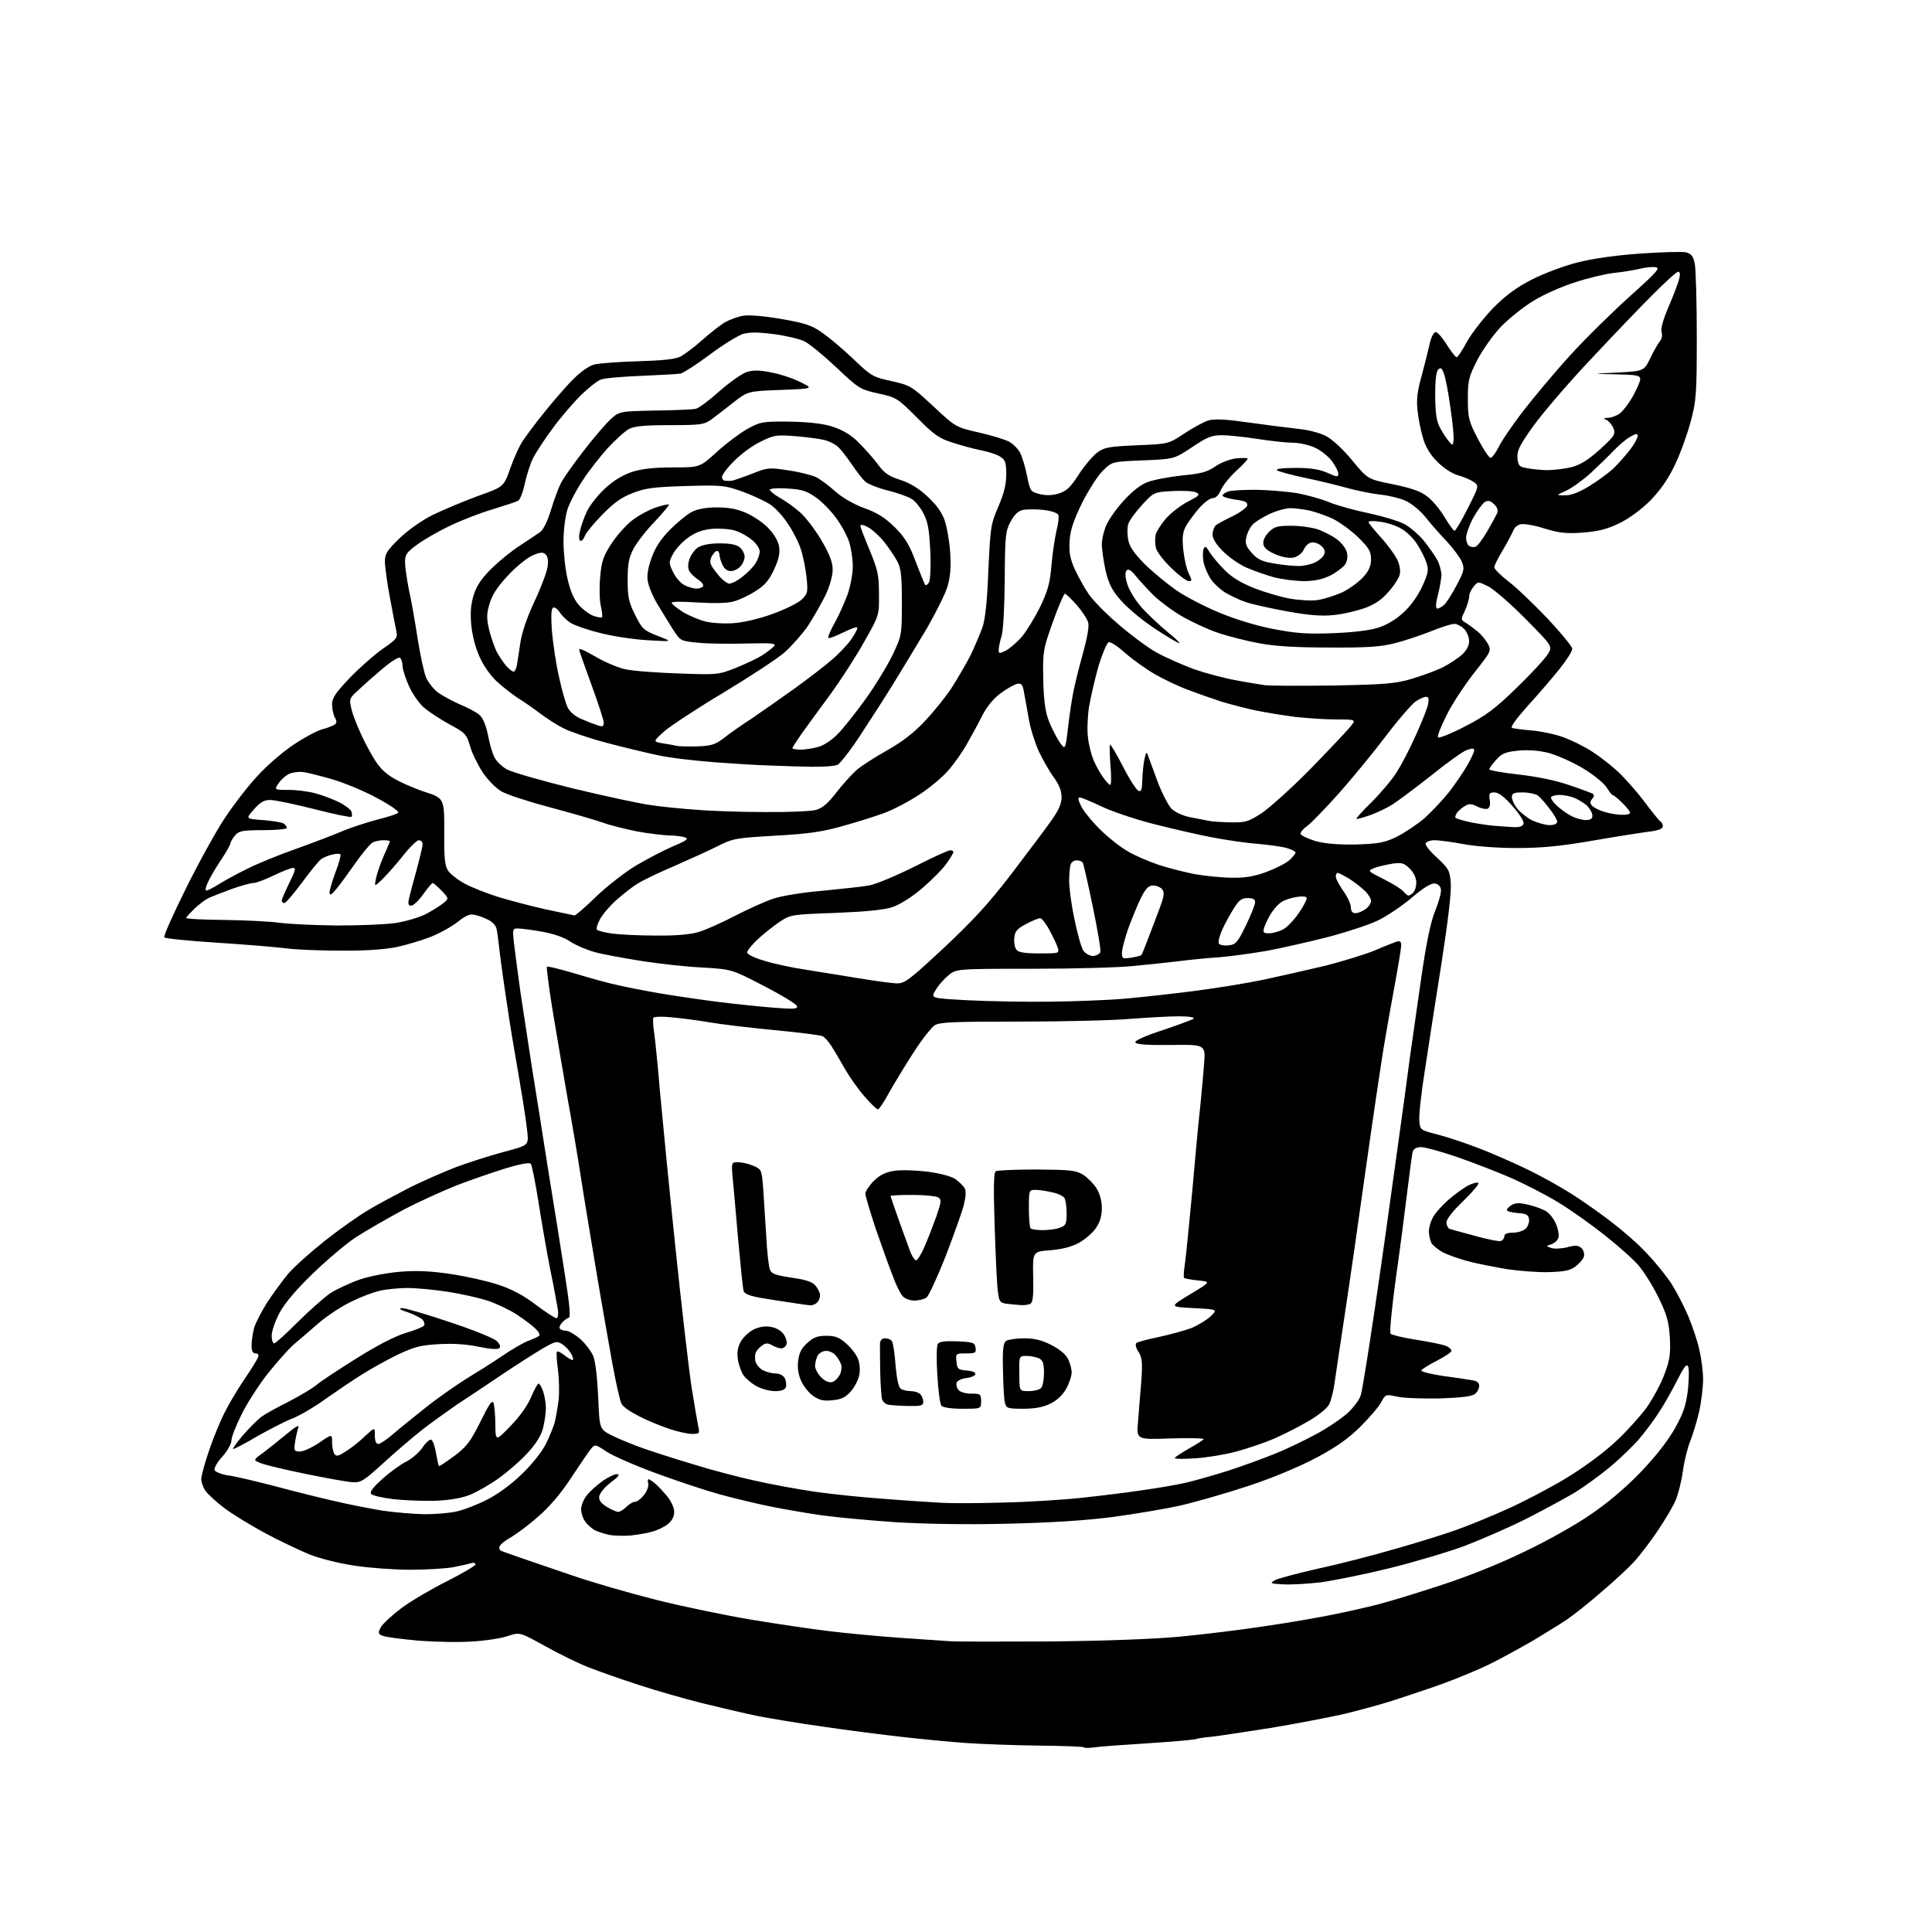 <?xml version="1.0" encoding="UTF-8" standalone="no"?>
<svg 
  version="1.1" 
  xmlns="http://www.w3.org/2000/svg" 
  xmlns:xlink="http://www.w3.org/1999/xlink" 
  xmlns:svg="http://www.w3.org/2000/svg"
  xmlns:rdf="http://www.w3.org/1999/02/22-rdf-syntax-ns#"
  xmlns:cc="http://creativecommons.org/ns#"
  xmlns:dc="http://purl.org/dc/elements/1.1/"
  viewBox="0 0 768 768"
  width="768"
  height="768"
>
<style>svg {background-color: white; }</style>"
<path stroke="none" fill="black" fill-rule="evenodd" d="M435.0,694.6C433.0,694.9 431.2,694.9 430.9,694.6C430.7,694.3 422.6,694.0 413.0,693.9C403.4,693.8 390.6,693.3 384.5,692.9C378.4,692.5 367.0,691.4 359.0,690.5C351.0,689.6 336.8,687.8 327.4,686.4C318.0,685.1 306.1,683.1 300.9,682.1C295.7,681.0 285.9,678.7 279.0,677.0C272.2,675.3 260.9,672.1 254.0,669.8C247.1,667.6 238.1,664.4 234.0,662.8C229.9,661.2 222.1,657.4 216.6,654.3C206.6,648.8 206.6,648.8 202.0,650.3C199.5,651.2 193.2,652.2 188.0,652.5C182.8,652.9 173.1,652.7 166.5,652.2C159.9,651.6 153.5,650.8 152.3,650.3C150.3,649.6 150.2,649.2 151.3,647.0C152.0,645.6 155.7,642.2 159.5,639.3C163.4,636.4 171.6,631.6 177.8,628.5C183.9,625.4 189.0,622.4 189.0,621.9C189.0,621.3 188.2,621.1 187.2,621.4C186.3,621.7 183.1,622.4 180.1,623.0C177.2,623.5 169.6,624.0 163.2,624.0C156.9,624.0 147.0,623.3 141.1,622.4C135.0,621.5 127.3,619.6 123.0,617.9C118.9,616.2 110.9,612.4 105.3,609.4C99.8,606.4 92.5,602.0 89.2,599.5C85.9,597.0 82.5,593.9 81.6,592.5C80.7,591.2 80.0,589.1 80.0,587.9C80.0,586.7 81.4,581.6 83.1,576.6C84.8,571.6 87.6,564.8 89.3,561.5C90.9,558.2 94.5,552.2 97.2,548.2C99.9,544.3 102.3,540.3 102.6,539.5C103.0,538.6 102.6,538.0 101.6,538.0C100.5,538.0 100.0,537.1 100.0,534.8C100.0,533.0 100.5,529.9 101.0,527.9C101.6,525.9 103.9,521.4 106.1,517.9C108.4,514.4 112.2,509.2 114.5,506.4C116.9,503.6 123.5,497.7 129.3,493.1C135.0,488.6 142.8,483.1 146.6,480.9C150.4,478.6 157.8,474.7 163.0,472.0C168.2,469.4 176.5,465.8 181.4,463.9C186.3,462.1 194.7,459.4 199.9,458.0C208.7,455.7 209.5,455.3 209.8,452.9C210.0,451.4 208.5,440.9 206.5,429.4C204.5,417.9 202.4,405.4 201.9,401.5C201.3,397.6 200.4,391.6 199.9,388.0C199.4,384.4 198.7,379.2 198.4,376.5C198.1,373.8 197.7,370.5 197.4,369.3C197.2,368.0 195.7,366.4 194.2,365.7C192.7,364.9 190.3,364.0 188.9,363.7C186.8,363.2 185.3,363.8 181.9,366.5C179.5,368.4 174.6,371.1 171.0,372.5C167.4,373.9 161.3,375.7 157.5,376.5C153.1,377.4 145.0,378.0 135.5,377.9C127.2,377.9 117.1,377.5 113.0,376.9C108.9,376.4 96.6,375.4 85.8,374.7C74.9,374.0 65.7,373.1 65.3,372.6C64.9,372.2 68.8,363.5 73.9,353.2C79.0,342.9 86.0,330.2 89.5,325.0C93.0,319.7 98.8,312.2 102.5,308.3C106.1,304.3 112.5,298.8 116.6,296.1C120.7,293.3 125.8,290.6 127.8,290.0C129.8,289.5 132.1,288.6 132.9,288.1C133.9,287.5 134.0,286.8 133.1,285.2C132.5,284.1 132.0,281.7 132.0,280.0C132.0,277.4 133.4,275.4 139.2,269.3C143.2,265.2 149.1,260.0 152.3,257.8C157.6,254.2 158.1,253.5 157.6,251.1C157.3,249.7 156.1,243.6 155.0,237.6C153.9,231.7 153.0,225.1 153.0,223.2C153.0,220.1 153.9,218.8 158.8,214.0C162.1,210.8 167.6,206.9 172.0,204.7C176.1,202.7 184.2,199.3 189.9,197.2C200.3,193.5 200.3,193.5 202.9,186.0C204.4,181.8 206.6,176.9 208.0,175.0C209.3,173.1 212.8,168.3 215.9,164.5C218.9,160.7 223.9,154.9 226.9,151.7C230.6,147.9 233.8,145.6 236.2,144.9C238.3,144.4 246.2,143.8 253.8,143.6C263.7,143.3 268.5,142.8 270.6,141.7C272.2,140.8 276.0,138.0 279.0,135.3C282.0,132.6 286.1,129.4 288.0,128.2C290.0,127.1 293.4,125.8 295.5,125.5C297.8,125.1 304.3,125.7 310.6,126.8C319.8,128.4 322.7,129.3 326.6,132.1C329.3,133.9 334.9,138.6 339.1,142.6C346.3,149.5 347.0,149.9 354.4,151.5C361.9,153.2 362.4,153.5 371.0,161.5C379.9,169.8 379.9,169.8 389.0,171.9C394.0,173.0 399.4,174.7 401.0,175.5C402.6,176.3 404.7,178.4 405.5,180.0C406.4,181.7 407.6,185.8 408.3,189.3C409.5,195.3 409.7,195.5 413.3,196.4C415.7,197.0 418.2,197.0 420.8,196.2C424.0,195.2 425.5,193.8 428.9,188.5C431.2,185.0 434.5,181.1 436.3,179.8C439.0,177.8 441.0,177.5 452.0,177.0C464.5,176.5 464.5,176.5 470.8,172.3C474.3,170.0 478.7,167.6 480.5,167.1C483.0,166.4 487.7,166.7 496.7,168.0C503.8,169.0 512.5,170.1 516.2,170.5C520.2,170.9 524.8,172.1 527.2,173.4C529.7,174.7 534.0,178.7 537.6,183.1C543.7,190.5 543.7,190.5 553.7,192.5C561.0,194.0 564.7,195.3 567.3,197.3C569.3,198.8 572.4,202.5 574.2,205.5C576.0,208.5 577.8,211.0 578.2,211.0C578.6,211.0 581.0,207.0 583.5,202.0C588.0,193.1 588.0,193.1 585.7,191.5C584.5,190.7 581.7,189.5 579.5,188.9C577.1,188.2 573.9,186.1 571.4,183.6C568.6,180.8 566.7,177.8 565.7,174.2C564.8,171.3 563.8,166.4 563.5,163.2C563.0,158.9 563.4,155.5 565.1,149.5C566.3,145.1 567.7,139.4 568.3,136.7C568.9,134.0 570.0,132.0 570.7,132.0C571.4,132.0 573.4,134.2 575.1,137.0C576.8,139.7 578.6,142.0 579.0,142.0C579.5,142.0 581.3,139.3 583.1,135.9C584.9,132.6 589.6,126.6 593.4,122.6C598.5,117.4 602.8,114.3 608.8,111.2C613.4,108.8 621.4,105.8 626.8,104.4C632.9,102.8 642.2,101.5 652.0,100.8C660.5,100.2 668.7,100.0 670.2,100.3C672.3,100.9 673.1,101.8 673.7,104.8C674.1,106.8 674.5,119.8 674.5,133.5C674.5,156.6 674.3,159.2 672.1,167.5C670.8,172.4 668.0,180.2 665.9,184.6C663.2,190.3 660.2,194.6 656.2,198.8C652.6,202.4 647.8,206.0 643.9,207.9C639.0,210.3 635.6,211.2 629.4,211.7C622.6,212.2 620.0,211.9 614.0,210.1C610.0,208.8 605.7,208.1 604.4,208.4C603.2,208.7 601.9,209.8 601.6,210.8C601.2,211.8 599.4,215.3 597.5,218.5C595.6,221.6 594.0,224.8 594.0,225.5C594.0,226.2 596.5,228.7 599.6,231.1C602.7,233.4 609.6,240.1 615.1,245.8C620.5,251.6 625.0,257.0 625.0,257.9C625.0,258.9 622.7,262.5 619.8,266.1C617.0,269.6 611.3,276.2 607.2,280.7C602.4,286.1 600.3,289.1 601.1,289.4C601.9,289.6 605.5,290.1 609.1,290.4C612.7,290.7 618.3,291.9 621.6,293.1C624.8,294.3 629.9,296.8 632.8,298.7C635.8,300.6 640.4,304.2 643.1,306.7C645.9,309.3 650.6,314.6 653.6,318.6C656.6,322.6 659.5,326.2 660.0,326.5C660.6,326.8 661.0,327.7 661.0,328.5C661.0,329.4 659.3,330.1 656.2,330.5C653.6,330.8 643.4,332.4 633.5,334.1C619.7,336.5 612.5,337.1 602.5,337.1C595.1,337.1 586.1,336.4 581.5,335.5C577.1,334.7 572.1,334.0 570.3,334.0C568.6,334.0 567.0,334.6 566.7,335.2C566.4,335.9 568.5,338.5 571.3,341.0C575.9,345.3 576.3,346.0 576.7,351.0C577.0,354.5 575.6,366.2 573.0,383.0C570.7,397.6 567.7,416.7 566.4,425.5C565.0,434.3 564.0,443.2 564.2,445.4C564.5,449.2 564.5,449.2 571.5,451.0C575.4,452.0 582.5,454.4 587.5,456.3C592.5,458.2 601.0,461.9 606.4,464.5C611.9,467.1 620.2,471.7 624.9,474.7C629.6,477.7 636.8,482.8 640.9,486.0C645.1,489.2 651.3,494.6 654.6,498.2C658.0,501.7 662.4,507.2 664.5,510.4C666.5,513.6 669.5,519.4 671.2,523.4C672.8,527.3 674.8,533.2 675.5,536.5C676.3,539.8 677.0,545.1 677.0,548.3C677.0,551.5 676.3,557.3 675.4,561.3C674.5,565.2 672.9,570.3 672.0,572.6C671.0,574.9 669.6,580.3 669.0,584.6C668.4,589.0 667.0,594.4 666.0,596.6C665.0,598.9 661.8,604.3 658.9,608.6C656.0,612.9 651.8,618.4 649.6,620.8C647.4,623.2 641.5,628.7 636.5,632.9C631.6,637.2 625.5,642.0 623.0,643.7C620.5,645.4 614.5,649.1 609.5,652.1C604.5,655.0 596.7,659.3 592.0,661.6C587.3,663.9 579.0,667.3 573.5,669.3C568.0,671.3 559.2,674.2 554.0,675.9C548.8,677.6 539.8,680.0 534.0,681.4C528.2,682.7 515.2,685.2 505.0,686.9C494.8,688.5 484.2,690.1 481.5,690.4C478.8,690.6 475.8,691.1 475.0,691.4C474.2,691.6 465.6,692.4 456.0,693.0C446.4,693.6 436.9,694.3 435.0,694.6zM417.0,652.5C438.7,652.3 458.0,651.6 469.0,650.6C478.6,649.7 493.9,647.8 503.0,646.4C512.1,645.1 524.0,643.0 529.5,641.9C535.0,640.8 543.0,639.0 547.3,637.9C551.7,636.8 562.9,633.4 572.3,630.3C582.9,626.9 595.7,621.8 605.6,617.0C614.5,612.8 626.5,606.1 632.2,602.1C638.9,597.6 646.1,591.5 652.1,585.3C658.2,578.9 663.0,572.8 665.8,567.8C669.3,561.5 670.2,558.7 671.0,552.3C671.4,548.0 671.5,543.9 671.0,543.1C670.4,542.0 669.2,543.7 666.5,549.1C664.4,553.2 661.2,558.9 659.2,561.8C657.3,564.8 653.8,569.4 651.6,572.0C649.3,574.7 644.2,579.6 640.2,583.0C636.2,586.3 629.9,590.9 626.2,593.2C622.5,595.4 613.9,600.1 607.0,603.6C600.1,607.1 589.0,611.9 582.3,614.5C575.5,617.0 562.0,621.0 552.3,623.4C542.5,625.8 530.2,628.3 525.0,629.0C519.8,629.6 513.0,630.0 510.0,629.8C505.0,629.5 504.7,629.4 506.7,628.2C507.9,627.5 515.8,625.4 524.2,623.5C532.6,621.7 546.5,618.1 555.0,615.6C563.5,613.2 574.4,609.8 579.1,608.1C583.9,606.4 592.9,602.7 599.1,599.9C605.4,597.1 615.9,591.6 622.4,587.7C629.6,583.3 637.4,577.6 642.2,573.1C646.6,569.0 652.1,562.9 654.6,559.5C657.0,556.0 660.2,550.2 661.6,546.4C663.8,540.6 664.1,538.3 663.8,531.8C663.4,525.5 662.7,522.8 659.3,515.8C657.1,511.3 653.5,505.5 651.4,503.1C649.3,500.6 643.2,495.2 637.9,491.0C632.6,486.8 624.3,480.9 619.5,478.0C614.6,475.0 606.2,470.7 600.8,468.3C595.5,466.0 585.8,462.2 579.4,460.0C573.0,457.8 566.5,456.0 565.0,456.0C563.1,456.0 562.0,456.6 561.6,457.8C561.3,458.7 560.4,465.6 559.5,473.0C558.6,480.4 556.6,496.1 554.9,507.9C553.2,520.5 552.3,529.7 552.8,530.2C553.3,530.7 557.9,531.8 563.1,532.6C568.3,533.4 573.5,534.5 574.8,535.0C576.0,535.5 577.0,536.4 577.0,537.0C577.0,537.5 574.3,539.3 571.0,541.0C567.7,542.7 565.0,544.4 565.0,544.8C565.0,545.3 568.7,546.2 573.2,546.9C577.8,547.5 583.0,548.3 584.8,548.6C587.1,548.9 588.0,549.6 588.0,550.9C588.0,551.9 587.3,553.4 586.3,554.1C585.2,555.1 580.9,555.6 572.4,555.9C565.7,556.0 558.1,555.8 555.5,555.2C550.8,554.2 550.8,554.2 549.1,557.3C548.2,559.1 544.5,563.4 540.9,567.0C536.2,571.7 531.3,575.2 523.4,579.4C516.6,583.0 506.4,587.3 496.5,590.6C487.7,593.5 475.6,597.0 469.5,598.4C463.4,599.8 451.3,601.8 442.5,603.0C431.8,604.4 417.9,605.3 400.5,605.7C384.4,606.1 367.5,605.8 356.0,605.1C345.8,604.4 332.8,603.2 327.0,602.4C321.2,601.6 312.0,600.0 306.5,598.9C301.0,597.8 291.8,595.6 286.0,594.0C280.2,592.4 268.8,588.6 260.7,585.6C252.5,582.6 243.8,578.8 241.2,577.1C236.5,574.0 236.5,574.0 234.7,576.2C233.7,577.5 230.2,582.7 226.8,587.8C222.9,593.8 218.3,599.1 213.9,602.9C210.2,606.2 205.3,609.8 203.1,611.1C200.9,612.3 198.9,613.9 198.6,614.7C198.3,615.5 198.6,616.3 199.3,616.5C199.9,616.8 203.2,617.9 206.5,619.1C209.8,620.2 219.0,623.4 227.0,626.1C235.0,628.9 250.3,633.3 261.0,636.0C271.7,638.7 288.8,642.2 299.0,643.9C309.2,645.6 322.9,647.6 329.5,648.4C336.1,649.2 348.5,650.4 357.0,651.0C365.5,651.6 374.8,652.2 377.5,652.4C380.2,652.6 398.0,652.6 417.0,652.5zM250.5,610.4C247.8,610.6 243.9,610.5 242.0,610.1C240.1,609.7 237.5,608.8 236.3,608.2C235.1,607.5 233.4,606.0 232.6,604.8C231.7,603.6 231.0,601.4 231.0,599.9C231.0,598.5 232.0,596.0 233.2,594.5C234.3,593.0 237.1,590.5 239.3,588.9C241.5,587.3 244.2,586.0 245.2,586.0C246.6,586.0 246.0,586.9 242.8,589.3C240.4,591.1 238.4,593.6 238.2,594.8C238.0,596.3 238.8,597.5 241.2,599.0C243.0,600.1 245.1,601.0 245.8,601.0C246.4,601.0 247.9,600.1 249.0,599.0C250.1,597.9 251.6,597.0 252.4,597.0C253.2,597.0 254.8,595.8 256.0,594.3C257.2,592.8 257.9,590.8 257.7,589.8C257.4,588.8 257.5,588.0 257.8,588.0C258.2,588.1 259.4,588.8 260.5,589.8C261.6,590.7 263.7,593.0 265.2,594.8C266.8,596.7 268.0,599.4 268.0,601.0C268.0,602.9 267.1,604.6 265.4,605.9C263.9,607.1 261.1,608.4 259.1,608.9C257.1,609.5 253.2,610.1 250.5,610.4zM168.2,601.9C172.4,602.0 178.3,601.5 181.2,600.9C184.1,600.3 189.6,598.2 193.5,596.2C197.7,594.1 203.1,590.2 207.3,586.1C211.4,582.2 215.3,577.3 217.0,574.0C218.5,571.0 220.0,567.1 220.5,565.5C220.9,563.9 221.6,560.0 222.0,557.0C222.4,554.0 222.3,548.4 221.8,544.6C221.3,540.9 221.1,537.6 221.4,537.3C221.7,537.0 223.1,537.7 224.6,538.9C226.1,540.1 227.5,540.8 227.7,540.6C228.0,540.4 227.7,539.2 227.0,538.1C226.4,536.9 224.9,535.3 223.6,534.4C221.3,533.0 220.9,533.1 215.8,536.0C212.9,537.7 205.7,542.3 199.7,546.3C193.8,550.3 185.7,555.7 181.7,558.3C177.8,561.0 171.5,565.5 167.9,568.3C164.2,571.2 157.3,577.1 152.6,581.4C144.7,588.6 143.5,589.4 140.2,589.2C138.1,589.1 129.8,587.6 121.5,585.9C113.2,584.2 105.2,582.3 103.6,581.6C100.6,580.4 100.6,580.4 104.6,577.5C106.7,575.9 111.0,572.5 114.0,570.0C117.6,567.0 119.1,566.2 118.6,567.5C118.2,568.6 117.6,571.2 117.3,573.2C116.8,576.7 116.9,577.0 119.3,577.0C120.6,577.0 124.1,575.4 126.9,573.5C132.0,570.0 132.0,570.0 132.0,573.2C132.0,575.0 132.4,577.1 132.9,577.9C133.7,579.1 134.5,578.9 137.7,576.8C139.9,575.4 143.3,572.7 145.3,570.7C149.0,567.3 149.0,567.3 149.0,570.6C149.0,572.8 149.5,574.0 150.4,574.0C151.1,574.0 153.7,572.3 156.1,570.2C158.5,568.1 164.6,563.2 169.5,559.3C174.4,555.4 181.7,550.4 185.5,548.0C189.3,545.7 195.7,541.7 199.5,539.1C203.3,536.5 208.1,533.7 210.0,533.0C211.9,532.3 213.9,531.4 214.3,531.0C214.8,530.6 214.1,529.3 212.8,528.1C211.6,526.9 208.2,524.4 205.5,522.6C202.8,520.8 197.6,518.3 194.0,517.1C190.4,515.9 183.2,514.3 178.0,513.5C172.8,512.7 165.6,512.0 162.0,512.0C158.4,512.0 153.5,512.5 151.0,513.1C148.5,513.6 143.3,515.6 139.5,517.5C135.7,519.3 129.8,523.2 126.5,526.1C123.2,528.9 118.8,532.8 116.6,534.6C114.5,536.5 109.9,541.7 106.3,546.2C102.8,550.7 98.1,558.0 96.0,562.3C93.8,566.7 92.0,571.3 92.0,572.6C92.0,573.9 90.4,576.8 88.4,579.0C86.4,581.2 85.0,583.6 85.3,584.4C85.6,585.1 88.0,586.1 90.7,586.5C93.3,586.8 101.6,588.8 109.0,590.7C116.4,592.7 127.2,595.4 133.0,596.7C138.8,598.1 147.3,599.7 152.0,600.5C156.7,601.2 164.0,601.8 168.2,601.9zM398.5,597.3C408.4,597.1 422.6,596.2 430.0,595.4C437.4,594.6 448.2,593.3 454.0,592.4C459.8,591.6 467.4,590.3 471.0,589.5C474.6,588.7 482.2,586.5 488.0,584.7C493.8,582.8 502.1,579.8 506.5,578.0C510.9,576.3 518.3,572.7 523.0,570.2C527.7,567.7 533.4,563.8 535.7,561.7C538.0,559.6 540.4,556.4 540.9,554.7C541.5,552.9 543.9,537.8 546.4,521.0C548.9,504.2 552.7,477.2 554.9,461.0C557.2,444.8 559.7,426.3 560.5,420.0C561.4,413.7 563.4,399.5 565.0,388.5C567.0,374.7 568.7,366.5 570.5,362.1C571.9,358.6 573.0,354.8 572.8,353.6C572.6,352.3 571.7,351.4 570.4,351.2C568.9,351.0 565.8,352.9 560.9,357.1C556.8,360.5 550.7,364.6 547.3,366.1C543.9,367.7 535.1,370.6 527.8,372.5C520.4,374.4 509.7,376.8 504.0,377.9C498.2,378.9 489.7,380.1 485.0,380.5C480.3,380.8 472.9,381.5 468.5,382.1C464.1,382.6 456.0,383.5 450.5,384.0C445.0,384.6 426.9,385.1 410.2,385.1C379.9,385.1 379.9,385.1 376.7,388.0C374.9,389.5 372.7,392.1 371.8,393.8C370.0,396.8 370.0,396.8 384.3,397.6C392.1,398.0 406.6,398.3 416.5,398.2C426.4,398.1 440.1,397.6 447.0,397.0C453.9,396.4 466.5,395.0 475.0,393.9C483.5,392.8 495.9,390.8 502.5,389.4C509.1,388.0 520.0,385.5 526.8,383.9C533.5,382.2 542.3,379.5 546.3,377.9C550.2,376.2 554.3,374.6 555.2,374.3C556.5,373.9 557.0,374.3 557.0,375.8C557.0,376.9 555.8,384.1 554.4,391.7C553.0,399.3 551.0,410.5 550.0,416.6C549.0,422.8 545.8,444.1 543.0,464.1C540.2,484.1 536.4,510.6 534.5,523.0C532.6,535.4 530.8,547.8 530.4,550.5C530.0,553.2 529.1,556.7 528.4,558.2C527.6,559.8 524.0,562.7 520.0,565.0C516.1,567.3 509.9,570.4 506.2,572.0C502.5,573.6 495.9,575.8 491.5,577.0C487.1,578.2 479.8,579.4 475.2,579.7C470.7,580.0 467.0,580.0 467.0,579.6C467.0,579.3 469.5,577.6 472.5,575.9C475.5,574.2 478.2,572.5 478.5,572.1C478.7,571.7 472.8,571.6 465.3,571.8C451.7,572.3 451.7,572.3 452.4,565.0C452.7,560.9 453.3,553.7 453.7,548.9C454.2,541.5 454.0,539.7 452.6,537.4C451.6,536.0 451.2,534.4 451.7,533.9C452.1,533.5 456.1,532.4 460.5,531.5C464.8,530.6 470.6,529.0 473.4,528.0C476.1,526.9 479.6,524.8 481.2,523.3C484.1,520.5 484.1,520.5 474.5,520.0C464.8,519.5 464.8,519.5 473.1,514.5C481.4,509.5 481.4,509.5 476.3,509.0C473.4,508.7 470.9,508.2 470.7,508.0C470.4,507.7 470.6,505.2 471.0,502.5C471.4,499.8 472.7,486.9 473.9,474.0C475.0,461.1 476.4,446.2 477.0,441.0C477.5,435.8 478.3,427.8 478.6,423.4C479.3,415.2 479.3,415.2 465.5,415.4C455.9,415.5 451.6,415.2 451.3,414.3C451.1,413.7 455.3,411.7 462.2,409.5C468.4,407.4 473.9,405.4 474.5,404.9C475.0,404.4 472.5,404.0 468.5,404.0C464.6,404.0 456.1,404.5 449.5,405.0C442.9,405.6 423.2,406.1 405.7,406.1C378.6,406.1 373.5,406.3 371.5,407.6C370.2,408.5 366.4,413.3 363.2,418.3C359.9,423.4 355.6,430.5 353.5,434.2C351.5,438.0 349.4,441.0 349.0,441.0C348.5,441.0 346.1,438.7 343.7,435.9C341.2,433.1 337.7,428.1 335.8,424.8C334.0,421.6 331.6,417.5 330.5,415.8C329.4,414.1 327.8,412.3 327.0,411.9C326.2,411.5 317.6,410.4 308.0,409.5C298.4,408.6 286.7,407.2 282.1,406.4C277.4,405.6 270.6,404.7 266.9,404.4C263.3,404.0 260.0,404.1 259.7,404.6C259.5,405.1 259.6,408.0 260.1,411.0C260.5,414.0 261.6,424.6 262.4,434.5C263.3,444.4 266.0,472.1 268.5,496.0C271.0,519.9 273.9,545.1 275.0,552.0C276.1,558.9 277.3,565.7 277.6,567.2C278.2,569.8 278.0,570.0 275.1,570.0C273.4,570.0 269.2,569.1 265.8,567.9C262.5,566.8 257.1,564.6 253.9,562.9C250.7,561.3 247.6,559.2 247.1,558.1C246.5,557.1 244.9,550.0 243.5,542.4C242.1,534.7 239.1,517.7 236.9,504.5C234.7,491.3 232.0,475.1 231.0,468.5C230.0,461.9 227.6,447.5 225.6,436.5C223.7,425.5 220.9,409.3 219.5,400.6C218.1,391.9 217.2,384.5 217.4,384.3C217.6,384.0 221.6,385.0 226.2,386.3C230.8,387.7 238.1,389.8 242.5,390.9C246.9,392.0 255.9,393.8 262.5,394.9C269.1,396.0 279.9,397.6 286.5,398.4C293.1,399.2 302.7,400.2 307.9,400.6C315.7,401.2 317.2,401.1 316.8,399.9C316.5,399.1 310.6,395.5 303.6,391.9C290.9,385.3 290.9,385.3 279.2,384.6C272.8,384.3 261.9,383.1 255.0,382.0C248.1,380.9 239.8,379.4 236.5,378.5C233.2,377.6 228.8,375.7 226.7,374.3C224.4,372.7 220.2,371.2 215.7,370.4C211.8,369.7 207.4,369.1 206.1,369.1C203.8,369.0 203.7,369.2 204.3,374.8C204.7,377.9 205.8,386.8 206.9,394.5C208.1,402.2 210.1,415.5 211.4,424.0C212.8,432.5 215.7,451.0 217.9,465.0C220.2,479.0 223.2,497.9 224.6,507.0C226.4,518.5 226.9,523.5 226.1,523.8C225.5,524.0 224.3,524.8 223.5,525.7C222.7,526.5 222.2,527.6 222.5,528.1C222.9,528.6 224.0,529.0 225.0,529.0C226.1,529.0 228.6,530.5 230.6,532.2C232.6,534.0 235.0,537.1 235.8,539.0C236.7,541.2 237.4,547.4 237.8,555.3C238.3,568.1 238.3,568.1 243.2,570.6C246.0,572.0 251.4,574.2 255.3,575.6C259.3,577.0 268.2,579.9 275.3,582.0C282.3,584.2 293.3,587.1 299.7,588.5C306.2,590.0 317.1,592.0 324.0,593.0C330.9,594.0 343.7,595.3 352.5,595.9C361.3,596.6 371.2,597.2 374.5,597.4C377.8,597.6 388.6,597.6 398.5,597.3zM172.5,596.6C167.6,596.7 160.2,596.4 156.1,595.9C152.0,595.4 148.1,594.5 147.6,593.9C146.8,593.2 148.1,591.4 152.0,587.9C155.0,585.2 159.3,582.1 161.5,581.0C163.7,579.9 166.6,577.4 167.9,575.5C169.2,573.5 170.8,572.1 171.4,572.3C172.0,572.5 172.9,574.9 173.3,577.6C173.8,580.3 174.3,582.6 174.5,582.8C174.6,583.0 177.4,581.1 180.7,578.7C185.7,574.9 187.1,572.9 191.0,565.1C194.4,558.2 195.6,556.4 196.2,557.7C196.5,558.7 196.9,562.5 196.9,566.2C197.0,573.0 197.0,573.0 202.9,566.9C206.6,563.1 209.7,558.8 211.1,555.4C212.4,552.4 213.7,550.0 214.1,550.0C214.5,550.0 215.3,551.4 215.9,553.1C216.5,554.9 217.0,557.8 217.0,559.7C217.0,561.6 216.5,565.1 215.9,567.6C215.1,570.7 213.1,573.9 209.8,577.5C207.1,580.5 201.9,585.0 198.3,587.6C194.7,590.2 189.4,593.2 186.6,594.3C183.2,595.6 178.4,596.4 172.5,596.6zM92.7,576.0C92.3,576.0 94.0,573.6 96.5,570.6C99.1,567.7 102.4,564.3 103.9,563.2C105.4,562.1 110.3,559.4 114.7,557.2C119.1,554.9 124.0,552.0 125.6,550.7C127.2,549.3 134.3,544.6 141.5,540.1C149.8,534.9 156.9,531.2 161.2,529.9C164.9,528.8 168.2,527.5 168.6,526.9C168.9,526.3 168.6,525.2 167.9,524.5C167.1,523.8 164.5,522.5 162.0,521.6C158.9,520.6 158.2,520.1 159.9,520.0C161.2,520.0 169.7,522.5 178.9,525.6C188.0,528.6 196.4,532.0 197.5,533.1C198.7,534.3 199.1,535.3 198.5,535.9C197.9,536.5 194.9,536.3 190.5,535.4C185.9,534.4 180.5,534.0 174.8,534.3C167.4,534.7 164.9,535.3 158.3,538.4C154.0,540.5 147.6,544.0 144.0,546.3C140.4,548.5 133.9,553.0 129.4,556.1C125.0,559.3 119.2,562.7 116.4,563.8C113.7,564.8 107.5,568.0 102.5,570.8C97.6,573.7 93.2,576.0 92.7,576.0zM382.6,560.0C377.9,560.0 374.9,559.5 374.2,558.8C373.7,558.1 372.9,552.5 372.6,546.5C372.2,540.5 372.3,534.9 372.8,534.2C373.4,533.3 375.8,533.0 380.6,533.2C386.9,533.5 387.5,533.7 387.8,535.8C388.1,537.8 387.7,538.0 384.0,538.0C379.9,538.0 379.9,538.1 380.2,541.2C380.5,544.2 380.8,544.5 384.3,544.8C386.7,545.0 388.0,545.6 387.7,546.3C387.5,547.0 385.9,547.6 384.1,547.8C382.3,548.0 380.6,548.8 380.3,549.6C380.0,550.4 380.3,551.7 381.0,552.5C381.7,553.4 383.9,554.0 386.1,554.0C389.8,554.0 390.0,554.2 390.0,557.0C390.0,560.0 390.0,560.0 382.6,560.0zM406.7,560.0C400.6,560.0 400.0,559.8 399.5,557.7C399.1,556.4 398.8,550.6 398.7,544.7C398.5,536.1 398.8,533.8 400.0,533.0C400.8,532.5 404.0,532.0 407.1,532.0C411.1,532.0 414.1,532.7 417.8,534.6C421.0,536.2 423.6,538.3 424.5,540.1C425.3,541.6 426.0,544.1 426.0,545.6C426.0,547.0 425.0,550.0 423.8,552.1C422.4,554.6 420.1,556.7 417.5,558.0C414.6,559.4 411.3,560.0 406.7,560.0zM360.8,558.9C357.3,558.8 353.7,558.6 352.8,558.3C351.9,558.1 350.9,557.1 350.6,556.2C350.4,555.3 350.0,550.5 349.9,545.5C349.8,540.5 349.8,535.5 349.8,534.2C349.9,532.7 350.6,532.0 351.9,532.0C353.0,532.0 354.2,532.5 354.6,533.2C355.0,533.8 355.7,538.2 356.0,542.8C356.5,548.3 357.2,551.5 358.1,552.1C358.9,552.6 360.6,553.0 362.1,553.0C363.5,553.0 365.1,553.5 365.8,554.2C366.5,554.9 367.0,556.2 367.0,557.2C367.0,558.8 366.1,559.0 360.8,558.9zM331.0,556.6C327.6,557.0 325.7,556.6 323.4,555.0C321.7,553.9 319.5,551.2 318.5,549.0C317.3,546.3 316.9,543.8 317.3,540.8C317.7,537.7 318.7,535.7 321.0,533.8C323.3,531.6 325.0,531.0 328.5,531.0C332.0,531.0 333.6,531.6 336.3,534.0C338.2,535.6 340.3,538.3 341.0,540.0C341.7,541.7 342.0,544.4 341.6,546.5C341.2,548.5 339.7,551.5 338.2,553.1C336.1,555.5 334.4,556.3 331.0,556.6zM308.1,553.0C306.1,553.0 303.0,552.2 301.1,551.2C299.2,550.3 296.8,548.3 295.7,546.9C294.7,545.5 293.6,542.5 293.3,540.3C292.9,537.4 293.3,535.3 294.6,533.1C295.6,531.4 297.9,529.3 299.8,528.4C302.0,527.4 304.4,527.0 306.6,527.5C308.6,527.8 310.7,529.1 311.6,530.5C312.5,531.9 313.0,533.7 312.6,534.5C312.3,535.3 311.4,536.0 310.5,536.0C309.7,536.0 308.1,535.4 307.0,534.8C305.5,533.9 304.5,533.8 303.3,534.6C302.4,535.2 301.2,536.3 300.7,537.2C300.1,538.0 300.0,539.8 300.3,541.2C300.7,542.5 302.1,544.2 303.5,544.8C304.9,545.5 307.2,546.0 308.5,546.0C309.9,546.0 311.4,546.8 312.0,547.9C312.5,549.0 312.7,550.6 312.4,551.4C312.0,552.5 310.5,553.0 308.1,553.0zM408.9,553.0C410.9,553.0 413.1,552.5 413.8,551.8C414.5,551.1 415.0,548.5 415.0,545.8C415.0,542.1 414.6,540.8 413.1,540.0C412.0,539.5 409.8,539.0 408.1,539.0C405.1,539.0 405.1,539.0 405.2,546.0C405.2,553.0 405.2,553.0 408.9,553.0zM330.8,549.4C331.9,549.1 333.2,547.7 333.9,546.4C334.5,545.1 334.7,543.2 334.3,542.3C334.0,541.3 333.0,539.7 332.2,538.8C331.4,537.8 329.7,537.0 328.4,537.0C327.1,537.0 325.6,537.9 325.0,538.9C324.5,540.0 324.0,541.8 324.0,543.0C324.0,544.1 325.1,546.2 326.4,547.5C327.9,549.0 329.5,549.7 330.8,549.4zM109.0,534.0C109.5,534.0 113.6,530.3 118.2,525.7C122.8,521.1 128.6,516.0 131.1,514.2C133.7,512.5 139.1,510.0 143.1,508.6C147.4,507.2 154.3,505.9 159.5,505.5C165.8,505.0 171.8,505.3 179.5,506.5C185.6,507.4 193.9,509.3 198.1,510.7C203.3,512.4 208.1,514.9 212.9,518.6C216.9,521.6 220.6,524.0 221.2,524.0C221.8,524.0 222.0,522.6 221.8,520.8C221.5,519.0 220.2,511.6 218.7,504.5C217.3,497.4 215.2,485.2 214.0,477.5C212.8,469.8 211.4,463.1 211.0,462.6C210.4,462.0 206.4,462.8 200.8,464.5C195.7,466.1 187.0,469.1 181.5,471.2C176.0,473.4 166.3,477.8 160.0,481.1C153.7,484.5 145.4,489.3 141.5,491.8C137.7,494.3 130.0,500.8 124.4,506.2C117.6,512.8 113.3,517.9 111.1,521.9C109.4,525.1 108.0,529.2 108.0,530.9C108.0,532.6 108.4,534.0 109.0,534.0zM322.1,518.9C321.2,518.8 318.0,518.4 315.0,517.9C312.0,517.5 306.5,516.6 302.8,516.0C298.1,515.2 295.9,514.3 295.6,513.2C295.3,512.2 294.4,503.4 293.5,493.5C292.6,483.6 291.7,472.5 291.3,468.8C290.7,462.0 290.7,462.0 293.4,462.0C294.9,462.0 297.6,462.6 299.4,463.4C302.7,464.8 302.8,464.9 303.4,472.7C303.7,477.0 304.2,485.4 304.6,491.5C304.9,497.5 305.6,503.4 306.0,504.6C306.7,506.4 308.2,506.9 314.7,507.9C320.5,508.7 323.0,509.6 324.2,511.1C325.2,512.3 326.0,514.0 326.0,514.9C326.0,515.8 325.5,517.1 324.8,517.8C324.1,518.5 322.9,518.9 322.1,518.9zM406.0,518.8C404.6,518.7 402.1,518.5 400.4,518.3C397.5,517.9 397.2,517.5 396.7,513.6C396.3,511.2 395.8,499.6 395.4,487.8C394.9,472.3 395.0,466.1 395.8,465.6C396.4,465.2 403.8,464.9 412.1,464.9C425.6,465.0 427.6,465.2 430.6,467.0C432.4,468.2 434.8,470.6 435.9,472.4C437.2,474.5 438.0,477.4 438.0,480.2C438.0,483.2 437.3,485.8 435.7,488.1C434.5,490.0 431.4,492.6 429.0,494.0C426.0,495.6 422.3,496.6 417.5,497.0C410.5,497.5 410.5,497.5 410.7,507.5C410.9,514.5 410.6,517.6 409.7,518.2C409.1,518.6 407.4,518.9 406.0,518.8zM363.5,517.0C361.7,517.0 359.6,516.2 358.8,515.2C357.9,514.3 356.1,510.6 354.8,507.0C353.4,503.4 350.4,495.1 348.1,488.4C345.9,481.7 344.0,475.5 344.0,474.5C344.0,473.6 345.5,471.3 347.3,469.5C349.8,467.0 351.9,466.0 355.6,465.4C358.3,465.0 364.2,465.2 369.0,465.8C374.1,466.5 378.5,467.7 379.9,468.8C381.3,469.8 382.8,471.3 383.4,472.2C384.1,473.4 384.0,475.4 383.1,479.1C382.4,481.9 379.1,491.0 375.9,499.4C372.6,507.7 369.2,515.1 368.3,515.8C367.4,516.4 365.2,517.0 363.5,517.0zM615.5,505.7C611.1,505.8 603.7,505.2 599.0,504.5C594.3,503.7 587.6,502.4 584.1,501.5C580.6,500.6 576.0,499.0 573.9,498.0C571.8,496.9 569.6,495.1 569.0,494.1C568.5,493.0 568.0,491.0 568.0,489.5C568.0,488.1 568.7,485.6 569.5,484.1C570.3,482.5 573.1,479.3 575.7,477.0C578.3,474.7 582.0,472.1 583.7,471.2C585.5,470.3 587.3,469.9 587.7,470.3C588.0,470.7 585.3,473.9 581.7,477.4C577.5,481.4 575.0,484.6 575.0,485.9C575.0,487.1 575.6,488.2 576.2,488.5C576.9,488.7 581.5,490.0 586.4,491.3C591.4,492.7 596.0,493.6 596.7,493.3C597.4,493.0 598.0,492.2 598.0,491.4C598.0,490.5 599.2,490.0 601.4,490.0C603.3,490.0 605.6,489.3 606.5,488.4C607.4,487.5 608.0,485.8 607.8,484.6C607.6,482.9 606.7,482.4 603.2,482.2C600.9,482.0 599.0,481.5 599.0,481.0C599.0,480.5 599.9,479.6 601.1,478.9C602.7,478.1 604.4,478.1 607.9,479.0C610.4,479.6 613.6,480.8 614.8,481.6C616.1,482.5 617.8,484.7 618.6,486.7C619.4,488.6 619.8,491.0 619.5,492.0C619.2,493.1 617.9,494.2 616.7,494.6C614.5,495.3 614.5,495.3 616.6,496.1C617.8,496.5 620.6,496.4 623.0,495.8C626.4,494.9 627.4,495.0 628.7,496.2C629.6,497.1 629.9,498.6 629.6,499.6C629.2,500.7 627.7,502.4 626.2,503.5C624.1,505.1 621.7,505.5 615.5,505.7zM364.2,501.0C364.7,501.0 366.2,498.6 367.5,495.6C368.8,492.6 370.9,487.2 372.2,483.6C374.2,477.8 374.3,476.8 373.0,476.0C372.2,475.5 367.6,475.0 362.8,475.0C357.9,475.0 354.0,475.2 354.0,475.4C354.0,475.6 355.6,480.2 357.5,485.6C359.5,491.1 361.5,496.7 362.1,498.2C362.8,499.8 363.7,501.0 364.2,501.0zM414.6,489.0C416.9,489.0 420.0,488.6 421.4,488.0C423.7,487.2 424.0,486.5 424.0,482.3C424.0,479.6 423.6,476.9 423.1,476.2C422.7,475.5 420.5,474.4 418.4,474.0C416.3,473.5 413.3,473.0 411.8,473.0C409.0,473.0 409.0,473.0 409.0,480.3C409.0,484.4 409.3,488.0 409.7,488.3C410.0,488.7 412.3,489.0 414.6,489.0zM356.2,390.9C359.6,391.0 361.0,390.0 375.2,376.8C387.2,365.5 393.1,359.1 402.5,346.8C409.1,338.1 416.2,328.7 418.2,325.8C420.8,322.1 422.0,319.4 422.0,316.9C422.0,314.4 421.0,311.9 418.9,309.0C417.1,306.6 414.5,301.9 412.9,298.6C411.4,295.2 409.6,289.6 409.0,286.0C408.4,282.4 407.5,277.7 407.1,275.5C406.6,272.2 406.1,271.6 404.5,271.8C403.4,272.0 400.5,273.6 398.0,275.4C395.2,277.4 392.5,280.6 390.7,284.0C389.2,287.0 386.4,292.2 384.5,295.5C382.7,298.8 379.3,303.6 377.0,306.2C374.8,308.8 369.7,313.1 365.7,315.7C361.7,318.4 355.4,321.7 351.5,323.2C347.6,324.6 340.0,327.0 334.5,328.5C326.7,330.7 320.9,331.5 308.1,332.2C292.7,333.1 291.4,333.3 285.6,336.2C282.3,337.9 274.5,341.4 268.4,344.1C262.3,346.7 255.5,349.9 253.4,351.3C251.2,352.6 247.5,355.6 245.0,357.8C242.5,360.0 239.6,363.4 238.5,365.4C237.5,367.3 236.9,369.2 237.3,369.6C237.7,370.0 240.4,370.7 243.3,371.1C246.1,371.5 253.9,371.9 260.6,371.9C268.5,372.0 274.3,371.5 277.7,370.5C280.4,369.7 286.9,366.8 292.1,364.1C297.3,361.4 304.2,358.3 307.5,357.2C310.9,356.1 319.4,354.7 326.9,354.1C334.2,353.4 342.5,352.5 345.4,352.0C348.2,351.5 356.3,348.1 363.5,344.5C370.6,340.9 377.1,337.9 377.8,338.0C378.4,338.0 379.0,338.3 379.0,338.7C379.0,339.1 377.8,341.1 376.3,343.2C374.9,345.3 370.5,349.7 366.7,353.0C362.5,356.6 357.7,359.6 354.7,360.6C351.4,361.7 344.3,362.4 332.1,362.9C314.8,363.5 314.2,363.6 310.0,366.4C307.7,367.9 303.8,371.0 301.4,373.2C299.0,375.4 297.0,377.9 297.0,378.6C297.0,379.3 299.8,380.8 303.8,381.9C307.5,383.1 315.0,384.7 320.5,385.5C326.0,386.4 335.4,387.9 341.5,388.9C347.6,389.9 354.2,390.8 356.2,390.9zM449.6,380.7C451.6,380.4 453.4,379.9 453.7,379.7C453.9,379.4 454.9,377.1 455.9,374.4C457.0,371.7 459.0,366.2 460.5,362.3C462.8,356.3 463.0,354.8 462.0,353.5C461.3,352.7 459.7,352.0 458.4,352.0C456.6,352.0 455.5,353.1 453.6,356.8C452.3,359.4 450.1,364.8 448.6,368.8C447.2,372.8 446.0,377.3 446.0,378.7C446.0,381.1 446.2,381.2 449.6,380.7zM434.4,380.0C435.7,380.0 437.0,379.3 437.4,378.5C437.7,377.7 436.3,369.6 434.4,360.4C432.5,351.2 430.7,343.3 430.4,342.9C430.1,342.4 429.1,342.0 428.0,342.0C427.0,342.0 425.9,342.7 425.6,343.6C425.3,344.5 425.0,347.4 425.0,350.2C425.0,352.9 425.9,359.8 427.1,365.3C428.2,370.9 429.8,376.5 430.6,377.8C431.4,379.0 433.1,380.0 434.4,380.0zM413.2,379.0C421.0,379.0 421.1,379.0 420.5,376.8C420.1,375.5 418.6,372.4 417.2,369.8C415.8,367.1 414.1,365.0 413.5,365.0C412.8,365.0 410.3,366.0 407.9,367.3C404.3,369.2 403.4,370.2 403.2,372.9C403.0,374.7 403.4,376.8 404.1,377.6C404.9,378.6 407.5,379.0 413.2,379.0zM488.3,375.8C491.2,375.5 491.9,374.8 495.2,368.0C497.2,363.9 498.9,359.7 498.9,358.8C499.0,357.5 498.2,357.0 496.0,357.0C493.6,357.0 492.5,357.8 490.4,361.2C488.9,363.6 486.8,367.4 485.8,369.7C484.7,372.1 484.2,374.5 484.5,375.1C484.9,375.6 486.6,376.0 488.3,375.8zM504.5,371.0C505.9,371.0 508.4,370.3 510.0,369.5C511.7,368.6 514.5,365.6 516.4,362.8C518.3,360.0 519.7,357.3 519.4,356.8C519.1,356.3 517.2,356.2 515.2,356.6C513.2,356.9 510.5,357.8 509.4,358.6C508.2,359.3 506.3,361.4 505.2,363.2C504.1,365.0 502.9,367.5 502.5,368.8C502.0,370.7 502.2,371.0 504.5,371.0zM133.8,367.9C142.8,367.9 153.4,367.5 157.3,366.9C161.3,366.3 166.5,364.7 169.0,363.5C171.5,362.2 174.6,360.3 176.0,359.2C178.5,357.2 178.5,357.2 175.6,354.1C173.9,352.4 172.3,351.0 172.0,351.0C171.7,351.0 170.0,353.0 168.2,355.5C166.5,358.0 164.3,360.0 163.5,360.0C162.3,360.0 162.1,359.3 162.6,357.2C162.9,355.7 164.3,350.6 165.6,345.8C166.9,341.0 168.0,336.4 168.0,335.6C168.0,334.7 167.3,334.0 166.5,334.0C165.7,334.0 162.6,337.0 159.7,340.8C156.7,344.5 153.0,348.6 151.5,350.0C148.8,352.5 148.8,352.5 149.5,349.0C149.9,347.1 151.3,343.1 152.6,340.1C153.9,337.2 155.0,334.6 155.0,334.4C155.0,334.2 153.8,334.0 152.4,334.0C151.0,334.0 149.1,334.4 148.1,334.9C147.1,335.5 144.0,339.2 141.2,343.2C138.4,347.2 135.0,351.9 133.6,353.5C131.7,355.8 131.1,356.1 131.0,354.8C131.0,353.8 132.1,350.2 133.4,346.6C134.8,343.1 135.6,339.9 135.3,339.6C135.0,339.3 133.5,339.3 132.1,339.7C130.7,340.0 128.7,340.8 127.7,341.5C126.7,342.2 123.3,346.4 120.0,350.9C116.7,355.3 113.6,359.0 113.0,359.0C112.5,359.0 112.0,358.5 112.0,358.0C112.0,357.4 113.4,354.3 115.0,351.0C117.4,346.2 117.7,345.0 116.5,345.0C115.6,345.0 112.2,346.4 108.8,348.0C105.5,349.6 101.9,351.0 100.8,351.0C99.7,351.0 95.6,352.1 91.8,353.5C88.0,354.9 83.9,356.5 82.7,357.1C81.5,357.7 79.0,359.6 77.2,361.3C75.5,363.0 74.0,364.6 74.0,364.9C74.0,365.3 80.9,365.6 89.3,365.7C97.6,365.8 107.4,366.3 111.0,366.8C114.6,367.3 124.8,367.8 133.8,367.9zM228.4,363.9C228.8,363.9 232.7,360.6 237.0,356.4C241.5,352.1 248.4,346.7 253.1,343.9C257.7,341.2 264.3,337.8 267.8,336.3C272.9,334.2 273.8,333.4 272.4,332.9C271.3,332.5 268.4,332.1 265.9,332.1C263.3,332.0 257.6,331.3 253.2,330.5C248.8,329.6 242.6,328.1 239.3,326.9C236.1,325.8 226.8,323.1 218.5,320.9C210.2,318.7 201.7,315.9 199.5,314.7C197.1,313.3 194.1,310.3 191.8,306.9C189.8,303.8 187.5,299.1 186.8,296.4C185.4,291.8 184.9,291.3 178.8,288.0C175.3,286.1 170.7,283.1 168.8,281.5C166.8,279.9 164.0,275.9 162.6,272.8C161.2,269.7 160.0,266.0 160.0,264.6C160.0,263.2 159.5,261.8 159.0,261.5C158.4,261.1 155.4,263.0 152.2,265.7C149.1,268.3 144.8,272.1 142.7,274.1C138.7,277.7 138.7,277.7 139.9,282.6C140.6,285.3 143.2,291.6 145.8,296.5C149.8,304.0 151.4,306.0 155.5,308.8C158.3,310.6 164.1,313.2 168.6,314.7C176.6,317.3 176.6,317.3 176.6,330.4C176.5,340.9 176.8,344.1 178.1,346.1C179.0,347.4 182.0,349.8 184.8,351.3C187.6,352.8 193.7,355.2 198.2,356.6C202.8,358.0 211.2,360.2 217.0,361.5C222.8,362.7 227.9,363.8 228.4,363.9zM538.8,363.0C539.8,363.0 541.6,362.3 542.8,361.4C544.0,360.6 545.0,359.1 545.0,358.1C545.0,357.2 543.8,355.2 542.2,353.8C540.7,352.4 537.9,350.3 536.0,349.1C534.1,348.0 532.2,347.0 531.8,347.0C531.3,347.0 531.0,347.7 531.0,348.5C531.0,349.3 532.4,351.9 534.0,354.2C535.6,356.4 537.0,359.4 537.0,360.7C537.0,362.2 537.6,363.0 538.8,363.0zM559.9,356.0C560.3,356.0 561.1,355.5 561.8,354.8C562.5,354.1 563.0,352.3 563.0,350.8C563.0,349.0 562.0,346.9 560.4,345.3C558.2,343.1 557.2,342.8 553.6,343.3C551.3,343.7 548.0,344.4 546.4,345.0C543.5,346.2 543.5,346.2 550.1,349.5C553.7,351.3 557.2,353.5 557.9,354.4C558.7,355.3 559.5,356.0 559.9,356.0zM82.0,354.0C82.6,354.0 84.7,352.9 86.8,351.6C88.9,350.3 93.9,347.5 98.0,345.5C102.1,343.4 110.9,339.8 117.5,337.5C124.2,335.1 132.6,331.9 136.1,330.4C139.6,328.9 145.9,326.9 150.0,325.8C154.1,324.8 157.8,323.6 158.3,323.1C158.8,322.6 155.1,320.0 149.8,317.2C144.7,314.4 136.4,311.0 131.5,309.6C126.5,308.2 121.6,307.0 120.5,306.9C119.4,306.7 117.3,306.9 115.8,307.3C114.3,307.7 112.2,309.4 111.0,311.0C108.9,314.0 108.9,314.0 114.7,314.0C117.9,314.0 122.8,314.6 125.5,315.4C128.2,316.1 132.4,317.7 134.8,318.9C137.2,320.1 139.4,321.8 139.7,322.6C140.0,323.4 140.0,324.4 139.7,324.7C139.3,325.0 132.6,323.6 124.8,321.6C116.9,319.6 109.1,318.0 107.4,318.0C105.0,318.0 103.4,318.9 100.9,321.8C97.6,325.5 97.6,325.5 104.6,326.0C108.4,326.3 112.1,326.9 112.8,327.4C113.4,327.8 114.0,328.5 114.0,329.1C114.0,329.6 109.8,330.0 104.7,330.0C96.7,330.0 95.0,330.3 93.6,331.9C92.6,333.0 91.8,334.4 91.6,335.2C91.5,335.9 90.1,338.5 88.4,341.0C86.7,343.5 84.3,347.4 83.1,349.8C81.9,352.1 81.4,354.0 82.0,354.0zM489.7,348.9C495.2,349.0 498.6,348.4 503.7,346.5C507.4,345.1 511.5,343.0 512.7,341.8C514.0,340.6 515.0,339.3 515.0,338.9C515.0,338.5 513.5,337.7 511.8,337.2C510.0,336.6 504.9,335.9 500.5,335.5C496.1,335.2 487.8,334.0 482.0,332.9C476.2,331.8 465.4,329.3 458.0,327.4C450.6,325.5 441.3,322.3 437.5,320.4C433.6,318.6 429.9,317.0 429.2,317.0C428.3,317.0 428.6,318.2 430.1,321.1C431.4,323.3 434.9,327.5 438.0,330.4C441.0,333.3 445.6,336.9 448.3,338.4C450.9,340.0 456.3,342.3 460.3,343.7C464.2,345.0 470.9,346.7 475.0,347.5C479.1,348.2 485.8,348.9 489.7,348.9zM539.0,335.7C548.0,335.4 550.3,335.0 555.1,332.7C558.1,331.2 563.1,327.9 566.2,325.3C569.2,322.6 573.7,317.8 576.3,314.5C578.8,311.2 582.0,306.5 583.4,304.0C584.8,301.5 586.0,299.0 586.0,298.3C586.0,297.4 585.3,297.4 583.2,298.1C581.6,298.6 575.2,303.2 569.0,308.2C562.7,313.2 555.7,318.4 553.5,319.8C551.3,321.2 547.3,323.1 544.5,324.1C541.8,325.0 539.4,325.7 539.2,325.5C539.0,325.3 541.7,322.3 545.3,318.8C548.8,315.3 553.3,310.0 555.2,307.0C557.1,304.0 560.6,297.3 562.9,292.1C565.2,287.0 567.4,281.5 567.7,279.9C568.1,277.8 567.9,277.0 566.9,277.0C566.1,277.0 564.3,277.8 562.8,278.8C561.3,279.8 555.9,286.0 550.9,292.6C546.0,299.1 537.5,309.4 532.2,315.4C526.9,321.3 521.3,327.1 519.8,328.2C518.2,329.3 517.0,330.7 517.0,331.4C517.0,332.0 519.6,333.3 522.8,334.3C526.8,335.4 531.6,335.8 539.0,335.7zM601.8,328.8C603.9,328.9 605.3,328.5 605.6,327.5C606.0,326.7 604.2,323.8 601.3,320.5C598.1,316.8 595.7,315.0 594.1,315.0C592.1,315.0 591.8,315.4 592.2,318.0C592.5,319.9 592.2,321.1 591.3,321.5C590.5,321.7 588.7,321.4 587.2,320.6C585.1,319.5 583.9,319.4 582.5,320.3C581.4,320.9 580.0,322.1 579.3,322.9C578.7,323.8 578.3,324.8 578.6,325.1C578.8,325.4 581.5,326.2 584.7,326.9C587.9,327.5 592.3,328.2 594.5,328.3C596.7,328.5 600.0,328.7 601.8,328.8zM615.8,328.0C617.8,328.0 619.0,327.5 619.0,326.6C619.0,325.9 617.6,323.5 615.9,321.4C614.3,319.2 612.2,316.9 611.3,316.2C610.4,315.6 607.7,315.0 605.3,315.0C601.8,315.0 601.0,315.3 601.0,316.9C601.0,317.9 601.9,319.9 603.1,321.4C604.2,322.8 606.8,324.9 608.8,326.0C610.9,327.0 614.0,327.9 615.8,328.0zM489.1,326.9C495.1,327.0 496.2,326.7 501.6,323.2C504.8,321.0 513.4,313.3 520.7,305.9C527.9,298.5 535.0,291.0 536.5,289.2C539.2,286.0 539.2,286.0 531.3,286.0C527.0,286.0 519.6,285.5 515.0,285.0C510.3,284.4 503.1,283.2 499.0,282.4C494.9,281.5 488.8,279.9 485.5,278.9C482.2,277.8 476.4,275.8 472.5,274.3C468.6,272.9 462.5,270.0 458.9,267.9C455.3,265.8 450.0,262.0 447.2,259.5C444.3,256.9 441.4,255.0 440.7,255.3C440.0,255.6 438.2,259.8 436.7,264.7C435.3,269.6 433.6,277.0 432.9,281.0C432.3,285.1 432.1,290.6 432.5,293.3C432.8,296.1 433.8,299.9 434.6,301.9C435.4,303.9 437.1,307.0 438.3,308.7C439.5,310.5 440.9,312.0 441.3,312.0C441.8,312.0 441.8,308.4 441.4,304.0C441.1,299.6 441.0,296.0 441.3,296.0C441.6,296.0 444.0,300.0 446.5,304.9C449.0,309.8 451.8,314.1 452.6,314.4C453.7,314.8 454.0,313.8 454.1,309.7C454.2,306.8 454.6,303.1 455.0,301.5C455.6,298.8 455.8,298.7 456.4,300.5C456.8,301.6 458.5,306.2 460.2,310.8C461.9,315.3 464.4,320.1 465.7,321.5C467.2,322.9 470.2,324.3 473.3,324.9C476.2,325.4 479.4,326.1 480.5,326.3C481.6,326.6 485.5,326.8 489.1,326.9zM630.2,326.0C632.3,326.0 633.0,325.5 633.0,324.2C633.0,323.2 632.0,321.4 630.8,320.2C629.5,319.1 627.2,317.7 625.7,317.1C624.1,316.5 621.6,316.0 620.0,316.0C618.4,316.0 616.9,316.4 616.6,316.8C616.3,317.3 617.3,318.8 618.8,320.2C620.3,321.6 622.9,323.5 624.5,324.3C626.1,325.2 628.7,325.9 630.2,326.0zM644.8,323.9C646.5,324.0 648.0,323.6 648.0,323.1C648.0,322.6 646.6,320.8 644.8,319.1C643.1,317.4 641.4,316.0 641.0,316.0C640.7,316.0 639.7,314.7 638.7,313.1C637.7,311.4 633.5,308.0 629.4,305.5C625.2,303.0 619.0,300.2 615.6,299.3C611.6,298.3 607.5,298.0 603.5,298.4C598.5,298.9 597.0,299.5 594.8,302.0C593.2,303.7 592.0,305.4 592.0,305.8C592.0,306.2 597.3,307.2 603.8,307.9C611.0,308.7 618.7,310.3 623.8,312.1C628.3,313.6 632.5,315.2 633.1,315.5C633.8,316.0 633.7,316.7 632.9,317.6C631.9,318.8 632.0,319.4 633.1,320.5C633.9,321.2 636.1,322.3 638.0,322.8C639.9,323.4 643.0,323.9 644.8,323.9zM304.0,322.8C313.1,322.9 322.2,322.5 324.2,322.0C327.0,321.2 329.1,319.4 332.4,315.1C334.9,311.9 338.5,307.9 340.4,306.2C342.3,304.5 347.8,301.0 352.6,298.3C358.6,294.9 363.2,291.4 367.7,286.6C371.3,282.8 376.1,276.8 378.5,273.1C380.8,269.5 384.1,263.8 385.8,260.5C387.4,257.2 389.5,252.2 390.5,249.5C391.7,246.0 392.4,239.1 392.9,226.5C393.7,209.3 393.9,208.2 396.9,201.3C399.1,196.1 400.0,192.6 400.0,188.6C400.0,183.9 399.6,182.8 397.7,181.6C396.5,180.7 393.0,179.6 390.0,179.0C387.0,178.4 381.8,177.0 378.5,175.9C373.4,174.3 371.2,172.8 364.5,166.0C356.8,158.3 356.4,158.0 349.1,156.4C341.9,154.8 341.4,154.5 332.4,146.0C327.3,141.2 321.6,136.5 319.6,135.6C317.7,134.7 312.2,133.4 307.5,132.8C301.1,132.0 297.9,132.0 295.2,132.8C293.2,133.5 287.3,137.1 282.1,141.0C276.9,144.9 271.7,148.2 270.6,148.5C269.4,148.7 262.4,149.1 255.0,149.4C247.5,149.7 240.2,150.3 238.8,150.9C237.4,151.4 233.8,154.3 230.8,157.2C227.9,160.1 222.9,165.9 219.9,170.0C216.8,174.1 213.3,179.5 212.0,181.9C210.8,184.3 209.3,189.0 208.6,192.3C207.9,195.7 206.7,198.7 205.9,199.1C205.1,199.5 200.6,201.0 195.7,202.5C190.9,203.9 183.2,206.9 178.7,209.1C174.2,211.2 168.4,214.6 165.8,216.5C161.7,219.5 161.0,220.5 161.0,223.4C161.0,225.3 161.7,230.1 162.5,234.2C163.4,238.2 165.0,247.0 166.0,253.8C167.1,260.6 168.6,267.6 169.4,269.4C170.2,271.2 172.3,273.9 174.1,275.3C176.0,276.6 180.0,278.8 183.0,280.1C186.0,281.3 189.5,283.2 190.6,284.2C192.0,285.4 193.2,288.4 194.0,292.3C194.6,295.7 195.8,299.7 196.6,301.1C197.3,302.6 199.5,304.7 201.4,305.8C203.3,306.9 215.1,310.3 227.7,313.4C240.2,316.4 254.1,319.4 258.4,320.0C262.8,320.7 271.1,321.5 276.9,321.9C282.7,322.4 294.9,322.8 304.0,322.8zM322.3,304.8C317.5,304.7 310.1,304.5 306.0,304.3C301.9,304.2 292.0,303.6 284.0,303.0C276.0,302.4 265.7,301.2 261.0,300.1C256.3,299.1 247.2,296.9 240.8,295.2C234.4,293.5 227.0,291.0 224.2,289.6C221.5,288.3 217.2,285.5 214.7,283.6C212.2,281.7 208.2,278.9 205.9,277.5C203.6,276.0 199.9,273.1 197.5,270.9C195.0,268.6 192.1,264.5 190.6,261.0C188.9,257.3 187.7,252.4 187.3,248.1C186.9,243.1 187.2,240.0 188.4,236.2C189.6,232.6 191.7,229.6 195.6,225.8C198.6,222.9 203.6,218.8 206.8,216.8C209.9,214.7 213.5,212.4 214.6,211.6C216.0,210.6 217.6,207.3 219.0,202.8C220.2,198.8 222.0,193.9 223.0,192.0C224.0,190.0 228.0,184.4 231.8,179.5C235.6,174.5 240.4,168.9 242.4,167.0C246.1,163.5 246.1,163.5 260.3,163.2C268.1,163.1 275.4,162.8 276.6,162.5C277.7,162.3 282.0,159.1 286.0,155.5C290.1,151.9 295.0,148.5 296.8,147.9C299.3,147.1 301.8,147.1 306.3,148.0C309.7,148.6 315.0,150.3 318.0,151.8C323.5,154.5 323.5,154.5 310.4,155.0C297.3,155.5 297.3,155.5 291.5,160.0C288.4,162.5 284.4,165.5 282.7,166.8C279.8,168.8 278.5,169.0 266.2,169.0C256.5,169.0 252.1,169.4 250.1,170.5C248.5,171.3 244.7,174.8 241.5,178.2C238.4,181.7 233.9,187.4 231.6,191.0C229.2,194.6 226.5,199.7 225.6,202.4C224.7,205.3 224.0,210.6 224.0,215.2C224.0,219.6 224.7,226.3 225.6,230.1C226.7,234.9 228.1,238.2 230.1,240.5C231.7,242.3 234.4,244.3 235.9,244.8C237.5,245.4 239.0,245.6 239.3,245.4C239.6,245.1 239.3,243.0 238.8,240.7C238.3,238.4 238.2,233.2 238.6,229.2C239.1,223.1 239.9,221.0 243.0,216.2C245.0,213.1 248.7,208.9 251.1,207.0C253.5,205.1 257.7,202.8 260.5,201.8C263.2,200.9 265.7,200.3 265.9,200.6C266.1,200.8 263.6,203.8 260.3,207.3C257.0,210.7 253.2,215.6 251.9,218.0C250.0,221.6 249.5,224.0 249.5,230.5C249.5,237.4 249.9,239.3 252.5,244.5C255.3,250.1 255.9,250.6 261.5,252.8C267.5,255.1 267.5,255.1 257.5,254.5C252.0,254.2 243.4,252.9 238.5,251.6C233.5,250.4 228.2,248.5 226.8,247.6C225.3,246.6 223.4,244.8 222.5,243.4C221.6,242.0 220.4,241.2 219.8,241.6C219.1,242.1 219.0,245.1 219.4,250.9C219.8,255.6 221.0,263.8 222.2,269.0C223.3,274.2 224.9,279.8 225.7,281.3C226.5,283.0 228.8,284.9 231.3,285.9C233.6,286.9 236.5,288.0 237.8,288.4C239.5,289.0 240.0,288.7 240.0,287.3C240.0,286.3 237.9,279.9 235.4,273.0C232.9,266.1 230.6,259.7 230.3,258.7C229.9,257.4 231.4,258.0 236.5,260.9C240.2,263.1 245.6,265.4 248.4,266.0C251.2,266.7 260.7,267.4 269.5,267.7C285.3,268.3 285.6,268.2 292.5,265.5C296.4,263.9 301.1,261.7 303.0,260.5C304.9,259.3 307.0,257.6 307.7,256.9C308.7,255.7 307.0,255.6 296.7,255.8C290.0,256.0 281.4,255.9 277.5,255.5C270.5,254.8 270.5,254.8 267.5,250.2C265.9,247.6 263.1,243.1 261.3,240.1C259.5,237.1 257.8,233.0 257.5,231.0C257.1,228.5 257.6,225.6 259.1,221.5C260.6,217.4 262.9,214.0 266.5,210.4C269.3,207.6 273.2,204.4 275.0,203.5C277.3,202.3 280.8,201.7 285.0,201.7C289.6,201.7 293.0,202.3 296.6,203.9C299.4,205.1 303.4,207.8 305.4,209.9C307.7,212.3 309.3,215.0 309.7,217.2C310.1,219.9 309.6,222.3 307.7,226.4C305.7,230.7 304.0,232.7 300.3,235.0C297.7,236.7 293.8,238.5 291.6,239.1C289.1,239.8 283.8,239.9 277.3,239.5C271.5,239.1 267.0,239.1 267.0,239.6C267.0,240.1 269.0,241.7 271.5,243.3C274.0,244.8 278.1,246.5 280.6,247.1C283.1,247.7 288.1,248.0 291.8,247.7C295.7,247.4 302.2,245.9 307.5,243.9C312.4,242.1 317.5,239.6 318.8,238.2C321.1,236.0 321.2,235.3 320.6,229.3C320.2,225.8 319.2,220.8 318.3,218.2C317.5,215.6 315.2,211.1 313.2,208.2C311.3,205.2 308.1,201.8 306.1,200.5C304.1,199.2 299.2,196.9 295.1,195.4C288.0,192.9 287.0,192.8 272.6,193.2C259.9,193.6 256.6,194.0 251.5,196.0C247.0,197.7 244.0,199.9 239.3,204.7C235.9,208.2 232.8,212.0 232.5,213.0C232.1,214.1 231.4,215.0 230.8,215.0C230.2,215.0 230.0,213.6 230.5,211.3C230.9,209.3 232.2,205.5 233.5,202.9C234.8,200.4 238.1,196.3 240.9,193.8C244.1,190.9 247.8,188.7 251.5,187.5C255.5,186.3 260.3,185.8 267.7,185.8C278.2,185.8 278.2,185.8 284.9,179.7C288.6,176.3 294.1,172.2 297.1,170.5C302.2,167.7 303.1,167.5 313.5,167.6C320.6,167.7 326.6,168.3 330.3,169.4C334.3,170.6 337.6,172.4 340.6,175.2C343.0,177.5 346.6,181.5 348.6,184.1C351.5,188.1 353.1,189.2 357.7,190.7C361.5,191.9 365.1,194.0 368.6,197.3C372.2,200.6 374.3,203.5 375.5,206.8C376.4,209.4 377.4,215.1 377.7,219.5C378.1,225.4 377.8,229.0 376.7,233.0C375.8,236.0 372.1,243.4 368.6,249.5C365.0,255.6 359.0,265.4 355.3,271.5C351.6,277.5 345.4,287.1 341.7,292.7C338.0,298.4 334.0,303.4 333.0,304.0C332.0,304.5 327.2,304.9 322.3,304.8zM318.2,298.0C320.0,298.0 323.2,297.5 325.3,296.9C327.5,296.3 330.8,294.1 333.0,291.8C335.2,289.6 340.1,283.4 344.0,278.0C347.9,272.6 352.7,264.7 354.8,260.4C358.5,252.5 358.5,252.4 358.5,239.5C358.5,228.7 358.2,225.9 356.6,223.0C355.6,221.1 353.2,217.6 351.3,215.2C349.4,212.9 346.5,210.3 344.9,209.5C343.3,208.6 342.0,208.4 342.0,209.0C342.0,209.5 343.7,213.9 345.7,218.7C348.9,226.5 349.4,228.5 349.4,236.0C349.5,244.6 349.5,244.6 343.6,255.0C340.4,260.8 334.3,270.2 330.1,276.0C325.8,281.8 320.7,288.8 318.7,291.6C316.7,294.5 315.0,297.0 315.0,297.4C315.0,297.7 316.5,298.0 318.2,298.0zM424.6,288.9C425.2,283.7 426.2,277.0 426.9,274.0C427.5,271.0 429.2,264.3 430.6,259.3C432.1,253.9 433.0,249.0 432.6,247.6C432.3,246.2 430.2,243.0 428.0,240.5C425.8,238.0 423.7,236.0 423.3,236.0C422.9,236.1 420.7,241.1 418.5,247.3C414.7,258.0 414.5,259.0 414.7,269.5C414.8,276.9 415.4,282.1 416.5,285.4C417.4,288.1 419.4,292.1 420.8,294.4C423.5,298.4 423.5,298.4 424.6,288.9zM277.1,296.7C282.7,296.5 284.3,296.0 287.6,293.5C289.7,291.8 294.8,288.2 299.0,285.5C303.1,282.7 310.8,277.3 316.0,273.6C321.2,269.8 327.8,264.8 330.5,262.4C333.3,260.1 336.9,256.3 338.4,254.1C340.0,251.8 341.1,249.7 340.7,249.4C340.4,249.1 337.9,250.1 335.0,251.5C332.1,252.9 329.6,253.9 329.3,253.6C329.0,253.3 330.1,250.6 331.8,247.6C333.5,244.6 335.8,239.4 337.0,236.1C338.1,232.8 339.0,227.9 339.0,225.2C339.0,222.5 338.4,218.2 337.6,215.6C336.8,213.0 334.4,208.6 332.2,205.7C330.1,202.8 326.4,199.1 324.0,197.5C320.5,195.1 318.5,194.5 312.9,194.2C309.0,193.9 306.0,194.2 306.0,194.7C306.0,195.2 307.9,196.7 310.2,198.0C312.5,199.3 316.1,201.9 318.3,203.9C320.4,205.8 324.2,210.8 326.6,214.9C329.8,220.4 331.0,223.5 331.0,226.5C331.0,228.9 329.8,233.1 328.1,236.7C326.4,240.1 323.3,245.6 321.1,248.9C318.9,252.1 314.7,256.8 311.9,259.3C309.1,261.8 298.2,268.9 287.8,275.2C277.4,281.4 266.8,288.4 264.2,290.6C259.5,294.8 259.5,294.8 263.5,295.5C265.7,295.8 268.2,296.3 269.0,296.5C269.8,296.7 273.5,296.8 277.1,296.7zM582.3,288.8C590.8,284.4 594.3,281.8 603.0,273.3C608.8,267.7 614.3,261.7 615.3,260.0C617.2,256.9 617.2,256.9 606.4,246.0C600.5,240.0 593.8,234.2 591.6,233.1C587.5,231.1 587.5,231.1 585.8,233.2C584.8,234.3 584.0,236.1 584.0,237.2C584.0,238.3 583.2,240.8 582.3,242.8C580.7,246.2 580.7,246.4 582.4,247.4C583.4,248.0 585.6,249.6 587.2,250.9C588.8,252.2 590.7,254.5 591.5,256.0C592.9,258.7 592.7,259.0 585.9,267.6C582.1,272.5 577.1,280.0 575.0,284.4C572.8,288.7 571.3,292.6 571.6,293.1C571.9,293.6 576.7,291.7 582.3,288.8zM530.0,272.5C550.4,272.1 554.5,271.8 561.0,269.9C565.1,268.7 570.8,266.6 573.5,265.3C576.2,263.9 579.7,261.6 581.2,260.2C583.0,258.6 584.0,256.6 584.0,254.8C584.0,253.3 583.1,251.1 582.0,250.0C580.9,248.9 579.1,248.0 578.1,248.0C577.0,248.0 572.8,249.3 568.7,251.0C564.6,252.6 558.1,254.8 554.4,255.7C549.0,257.1 543.4,257.5 528.5,257.4C515.2,257.4 506.8,256.9 500.5,255.7C495.6,254.8 488.1,252.9 484.0,251.5C479.9,250.1 473.5,247.1 469.7,244.9C465.9,242.7 460.9,238.9 458.6,236.7C456.3,234.4 453.2,231.0 451.6,229.1C449.8,226.8 448.6,226.0 447.9,226.7C447.2,227.4 447.2,229.1 448.0,231.8C448.6,234.1 451.0,238.2 453.4,241.0C455.7,243.7 460.6,248.3 464.1,251.2C467.6,254.0 469.6,256.0 468.5,255.6C467.5,255.2 462.8,252.4 458.2,249.3C453.6,246.2 447.9,241.4 445.5,238.6C442.0,234.6 440.8,232.2 439.5,226.9C438.7,223.1 438.0,218.4 438.0,216.3C438.0,214.2 438.9,210.7 439.9,208.5C440.9,206.3 444.0,201.9 446.9,198.8C450.1,195.3 453.6,192.5 456.3,191.6C458.6,190.7 464.7,189.6 469.9,189.0C477.5,188.3 480.0,187.6 483.1,185.4C485.3,183.9 488.9,182.5 491.5,182.2C494.0,182.0 496.0,182.0 496.0,182.3C496.0,182.7 493.9,184.9 491.4,187.2C488.8,189.6 486.1,193.0 485.3,194.8C484.5,196.8 483.3,198.0 482.1,198.0C481.0,198.0 478.5,199.9 476.5,202.2C474.5,204.6 472.1,207.8 471.3,209.4C470.1,211.6 469.9,213.9 470.4,218.8C470.8,222.4 471.8,226.6 472.6,228.1C473.9,230.7 473.9,231.0 472.5,231.0C471.7,231.0 468.5,228.6 465.6,225.8C462.6,222.9 459.8,219.3 459.5,217.8C459.1,216.2 459.1,213.9 459.4,212.5C459.8,211.1 461.7,208.1 463.7,205.9C465.7,203.7 469.6,200.7 472.4,199.3C476.7,197.1 477.1,196.6 475.6,195.8C474.6,195.2 470.4,195.0 466.3,195.2C458.7,195.6 458.7,195.6 453.9,200.8C451.2,203.8 448.7,207.2 448.4,208.6C448.1,209.9 448.1,212.7 448.5,214.7C449.0,217.3 450.8,219.9 454.8,224.0C457.9,227.1 463.5,231.7 467.1,234.3C470.7,236.9 478.6,241.0 484.6,243.5C491.4,246.3 499.6,248.8 506.5,250.1C515.3,251.8 520.0,252.1 530.0,251.7C537.7,251.4 544.5,250.6 547.9,249.5C551.3,248.4 554.9,246.3 558.0,243.4C560.9,240.7 563.8,236.6 565.4,233.0C567.8,227.8 568.0,226.5 567.0,223.6C566.4,221.8 564.8,218.5 563.3,216.3C561.9,214.0 559.0,211.2 556.9,210.1C554.9,208.9 551.1,207.7 548.6,207.4C546.1,207.0 544.0,207.1 544.0,207.5C544.0,207.9 546.2,210.6 548.8,213.5C551.5,216.4 554.4,220.4 555.4,222.4C556.4,224.5 556.8,226.9 556.4,228.4C556.1,229.8 554.1,232.9 551.9,235.3C549.2,238.5 546.4,240.3 542.3,241.8C539.1,242.9 533.6,244.2 530.0,244.5C525.3,245.0 520.3,244.6 511.5,243.0C505.0,241.8 497.6,240.2 495.1,239.3C492.7,238.5 488.9,236.7 486.8,235.4C484.7,234.0 482.0,231.5 481.0,229.7C479.9,227.9 478.7,225.0 478.4,223.3C478.1,221.5 478.1,219.2 478.4,218.3C479.0,216.9 479.4,217.1 480.9,219.6C481.9,221.2 484.6,224.4 486.9,226.7C489.8,229.6 493.5,231.8 498.8,233.9C503.0,235.5 509.4,237.4 513.0,238.0C516.5,238.6 521.5,238.9 524.0,238.5C526.5,238.1 530.8,236.7 533.7,235.4C536.5,234.0 540.2,231.3 541.9,229.4C544.2,226.9 545.0,224.9 545.0,222.3C545.0,219.2 544.2,217.8 539.8,213.5C536.9,210.7 532.4,207.5 529.8,206.2C527.2,205.0 523.2,203.6 520.8,203.0C518.4,202.5 514.9,202.0 513.0,202.0C511.1,202.0 507.2,203.1 504.5,204.4C501.8,205.7 498.7,207.6 497.8,208.7C496.8,209.8 495.7,212.0 495.4,213.7C494.9,216.1 495.4,217.4 497.7,219.9C499.9,222.4 501.7,223.2 506.5,224.0C509.8,224.6 514.2,225.0 516.3,225.0C518.4,225.0 521.4,224.3 522.9,223.5C524.5,222.7 526.1,221.3 526.4,220.3C526.9,219.1 526.4,218.0 525.1,216.9C523.9,215.9 522.2,215.4 521.1,215.7C520.1,215.9 518.8,217.2 518.2,218.6C517.6,219.9 515.9,221.2 514.4,221.6C512.7,222.0 510.1,221.6 507.1,220.4C503.9,219.0 502.4,217.8 502.2,216.2C502.0,214.9 502.9,213.0 504.4,211.5C506.6,209.3 507.8,209.0 513.3,209.0C516.9,209.0 521.7,209.7 524.1,210.5C526.4,211.4 529.8,213.1 531.6,214.5C533.3,215.8 535.1,218.1 535.4,219.6C535.8,221.2 535.6,223.0 534.7,224.4C533.9,225.5 531.3,227.5 528.8,228.8C525.6,230.3 522.5,231.0 518.4,231.0C515.1,231.0 509.7,230.3 506.5,229.5C503.2,228.6 498.2,226.8 495.4,225.6C492.5,224.3 488.4,221.4 486.1,219.1C483.5,216.5 482.0,214.1 482.0,212.5C482.0,211.2 482.6,209.6 483.2,208.9C483.9,208.3 487.0,206.6 490.0,205.2C493.0,203.7 495.6,201.8 495.8,200.9C496.0,199.6 494.9,199.1 491.0,198.6C488.3,198.2 486.0,197.5 486.0,197.0C486.0,196.5 487.0,195.8 488.2,195.4C489.5,194.9 494.5,194.7 499.4,194.7C504.3,194.8 511.5,195.4 515.4,196.0C519.3,196.7 525.2,198.3 528.5,199.7C531.8,201.0 539.0,203.0 544.5,204.1C550.0,205.3 556.3,207.2 558.6,208.5C560.8,209.8 564.3,212.8 566.2,215.2C568.1,217.6 570.4,220.9 571.4,222.7C572.3,224.5 573.0,227.2 573.0,228.7C572.9,230.2 572.3,233.8 571.6,236.5C570.8,239.4 570.6,241.6 571.2,241.9C571.7,242.0 573.0,241.4 574.0,240.5C575.0,239.6 577.3,236.0 579.1,232.5C582.1,226.9 582.2,226.0 581.1,223.3C580.4,221.7 577.8,218.1 575.2,215.3C572.6,212.6 568.7,208.2 566.6,205.5C564.4,202.8 560.9,200.0 558.6,199.0C556.3,198.0 551.8,196.9 548.5,196.6C545.2,196.2 539.6,195.1 536.0,194.1C532.4,193.1 524.8,191.2 519.0,190.0C513.2,188.8 508.1,187.4 507.6,186.9C507.0,186.4 509.9,186.0 515.1,186.0C521.2,186.0 524.6,186.6 527.8,188.0C531.5,189.7 532.0,189.7 532.0,188.3C532.0,187.4 530.8,185.1 529.4,183.2C527.9,181.3 524.9,178.9 522.6,177.9C520.4,176.9 516.5,176.0 514.0,176.0C511.5,176.0 505.2,175.3 500.0,174.5C494.8,173.7 488.4,173.0 485.7,173.0C481.7,173.0 479.9,173.7 473.8,177.8C466.7,182.5 466.7,182.5 454.4,183.0C442.1,183.5 442.1,183.5 438.5,187.0C436.5,188.9 432.8,194.7 430.2,199.8C426.8,206.8 425.5,210.5 425.2,214.9C424.9,219.7 425.3,221.9 427.3,226.4C428.7,229.4 431.2,233.9 432.8,236.2C434.4,238.6 439.6,243.9 444.4,248.0C449.1,252.1 455.9,257.2 459.6,259.3C463.2,261.3 470.0,264.3 474.6,266.0C479.2,267.6 486.7,269.6 491.2,270.4C495.8,271.3 501.1,272.1 503.0,272.4C504.9,272.6 517.1,272.7 530.0,272.5zM204.2,267.0C204.6,267.0 205.1,266.0 205.4,264.8C205.6,263.5 206.3,259.5 206.8,255.8C207.4,251.5 209.5,245.4 212.5,239.0C215.1,233.5 217.4,227.3 217.7,225.2C218.0,222.7 217.7,221.0 216.8,220.3C215.8,219.4 214.5,219.5 211.5,220.9C209.3,221.9 204.9,225.5 201.8,228.9C197.8,233.2 195.6,236.5 194.6,240.0C193.4,244.0 193.4,245.8 194.4,250.2C195.1,253.1 196.5,257.1 197.4,259.0C198.4,260.9 200.2,263.5 201.3,264.8C202.4,266.0 203.7,267.0 204.2,267.0zM399.9,258.6C401.5,257.7 404.4,255.2 406.3,253.0C408.2,250.7 411.4,245.4 413.5,241.2C416.5,234.9 417.4,231.8 418.0,224.5C418.4,219.6 419.4,213.4 420.0,210.8C420.7,208.2 421.0,205.4 420.7,204.7C420.4,203.9 418.0,203.1 414.8,202.7C411.9,202.4 408.2,202.4 406.7,202.7C404.7,203.1 403.3,204.5 401.7,207.4C399.7,211.2 399.5,212.9 399.4,230.5C399.3,241.6 398.8,251.0 398.1,253.0C397.5,254.9 397.0,257.3 397.0,258.3C397.0,259.9 397.2,259.9 399.9,258.6zM276.7,234.0C277.9,234.0 279.1,233.6 279.5,233.0C279.8,232.5 278.9,231.3 277.5,230.4C276.1,229.5 274.5,227.9 274.0,227.0C273.4,225.8 273.4,224.1 274.1,222.2C274.7,220.5 276.2,218.4 277.5,217.6C279.1,216.6 282.2,216.0 286.1,216.0C290.5,216.0 292.9,216.5 294.2,217.7C295.2,218.6 296.0,220.2 296.0,221.3C296.0,222.4 295.3,224.2 294.3,225.2C293.4,226.2 291.7,227.0 290.5,227.0C289.1,227.0 287.9,226.1 287.2,224.5C286.5,223.1 286.0,221.3 286.0,220.5C286.0,219.7 285.5,219.0 285.0,219.0C284.4,219.0 283.5,220.1 282.8,221.4C281.9,223.6 282.2,224.4 285.0,227.9C286.7,230.2 289.0,232.0 289.9,232.0C290.9,232.0 293.3,230.8 295.2,229.2C297.2,227.7 299.5,225.3 300.4,223.8C301.3,222.4 302.0,220.3 302.0,219.2C302.0,218.1 300.7,216.1 299.0,214.7C297.4,213.3 294.4,211.6 292.4,211.0C290.4,210.3 286.3,210.0 283.4,210.2C279.5,210.5 276.7,211.5 273.7,213.6C271.4,215.2 268.6,218.2 267.6,220.1C265.8,223.5 265.8,223.7 267.5,227.3C268.5,229.4 270.4,231.7 271.9,232.5C273.3,233.3 275.5,233.9 276.7,234.0zM369.3,231.5C369.8,230.5 370.1,225.2 369.8,219.1C369.4,210.8 368.9,207.6 367.2,204.3C366.0,201.9 363.9,199.3 362.5,198.4C361.2,197.5 356.9,196.0 353.0,195.0C349.0,194.0 345.0,192.4 343.9,191.4C342.8,190.4 340.5,187.4 338.6,184.6C336.7,181.8 334.3,178.7 333.2,177.7C332.2,176.7 329.8,175.5 328.1,175.0C326.3,174.5 321.1,173.8 316.4,173.4C308.6,172.8 307.7,172.9 302.3,175.6C299.1,177.1 294.4,180.6 291.8,183.3C289.1,185.9 287.0,188.8 287.0,189.6C287.0,190.4 287.6,191.1 288.2,191.1C288.9,191.2 290.2,191.2 291.0,191.1C291.8,190.9 295.4,189.7 299.0,188.3C305.2,185.8 305.8,185.8 313.5,187.0C317.8,187.6 322.8,188.9 324.5,189.7C326.1,190.6 329.6,193.1 332.1,195.4C334.9,197.9 339.5,200.5 343.6,202.0C348.7,203.8 351.8,205.8 355.6,209.5C359.6,213.5 361.4,216.3 363.9,223.0C365.7,227.7 367.4,231.9 367.7,232.4C368.0,232.9 368.7,232.5 369.3,231.5zM586.6,217.3C587.4,217.0 589.4,214.3 591.2,211.2C593.0,208.1 594.8,204.8 595.2,203.9C595.6,202.8 595.1,201.5 593.9,200.4C592.4,199.0 591.5,198.8 590.2,199.6C589.3,200.2 587.2,203.0 585.6,205.9C584.0,208.9 582.8,212.4 582.8,213.7C582.8,215.1 583.3,216.6 584.0,217.0C584.7,217.5 585.9,217.6 586.6,217.3zM622.0,196.9C624.3,197.0 627.5,195.8 631.5,193.4C634.8,191.4 639.2,188.2 641.4,186.2C643.5,184.1 646.5,180.7 648.1,178.6C649.7,176.5 651.0,174.1 651.0,173.3C651.0,172.2 650.4,172.3 647.9,173.7C646.2,174.7 643.4,177.1 641.6,179.0C639.8,180.9 635.7,184.9 632.5,187.9C629.2,190.9 624.7,194.1 622.5,195.1C618.5,196.9 618.5,196.9 622.0,196.9zM614.7,186.9C617.0,186.9 621.1,186.5 623.8,185.9C627.3,185.2 630.3,183.5 634.1,180.3C637.1,177.8 640.1,174.8 640.9,173.8C642.0,172.2 642.0,171.4 641.0,169.5C640.3,168.2 639.0,166.9 638.1,166.7C637.2,166.4 637.6,166.2 639.0,166.1C640.4,166.1 642.6,165.3 643.8,164.4C645.0,163.6 647.4,160.5 649.0,157.7C650.6,154.8 652.0,151.7 652.0,150.8C652.0,149.2 650.8,149.0 642.2,148.8C632.5,148.6 632.5,148.6 643.0,148.1C653.5,147.5 653.5,147.5 656.0,142.4C657.4,139.5 659.1,136.5 659.8,135.7C660.6,134.8 660.9,133.2 660.5,132.0C660.1,130.7 661.1,127.0 663.4,121.7C665.3,117.2 667.2,112.3 667.5,110.8C668.0,109.0 667.8,108.0 667.1,108.0C666.5,108.0 661.9,112.2 656.9,117.2C651.8,122.3 640.6,134.0 632.1,143.1C623.5,152.2 613.5,163.9 609.7,169.1C604.1,176.9 603.0,179.1 603.2,182.0C603.5,185.1 603.9,185.6 607.0,186.1C608.9,186.5 612.4,186.8 614.7,186.9zM592.5,182.0C593.1,182.0 594.5,180.1 595.7,177.8C596.8,175.4 601.2,169.0 605.4,163.5C609.6,158.1 618.0,148.0 624.2,141.2C630.4,134.4 641.1,123.9 648.0,117.7C658.8,108.0 660.1,106.5 658.1,106.2C656.8,106.0 653.9,106.3 651.6,106.9C649.3,107.4 644.8,108.2 641.5,108.5C638.2,108.9 631.3,110.5 626.2,112.2C621.0,113.8 613.6,117.1 609.7,119.5C605.7,121.9 600.0,126.5 596.8,129.7C593.6,133.1 589.6,138.7 587.3,143.0C583.8,149.9 583.5,151.2 583.5,158.6C583.5,166.0 583.8,167.3 587.4,174.3C589.6,178.5 591.9,182.0 592.5,182.0zM577.8,175.2C578.0,174.0 577.5,168.2 576.6,162.3C575.8,156.3 574.6,150.1 574.0,148.6C573.2,146.3 572.7,145.9 571.7,146.9C570.9,147.7 570.5,151.4 570.5,157.3C570.6,164.2 571.0,167.4 572.4,170.0C573.4,171.9 575.0,174.3 575.9,175.4C577.5,177.2 577.5,177.2 577.8,175.2z" />

</svg>